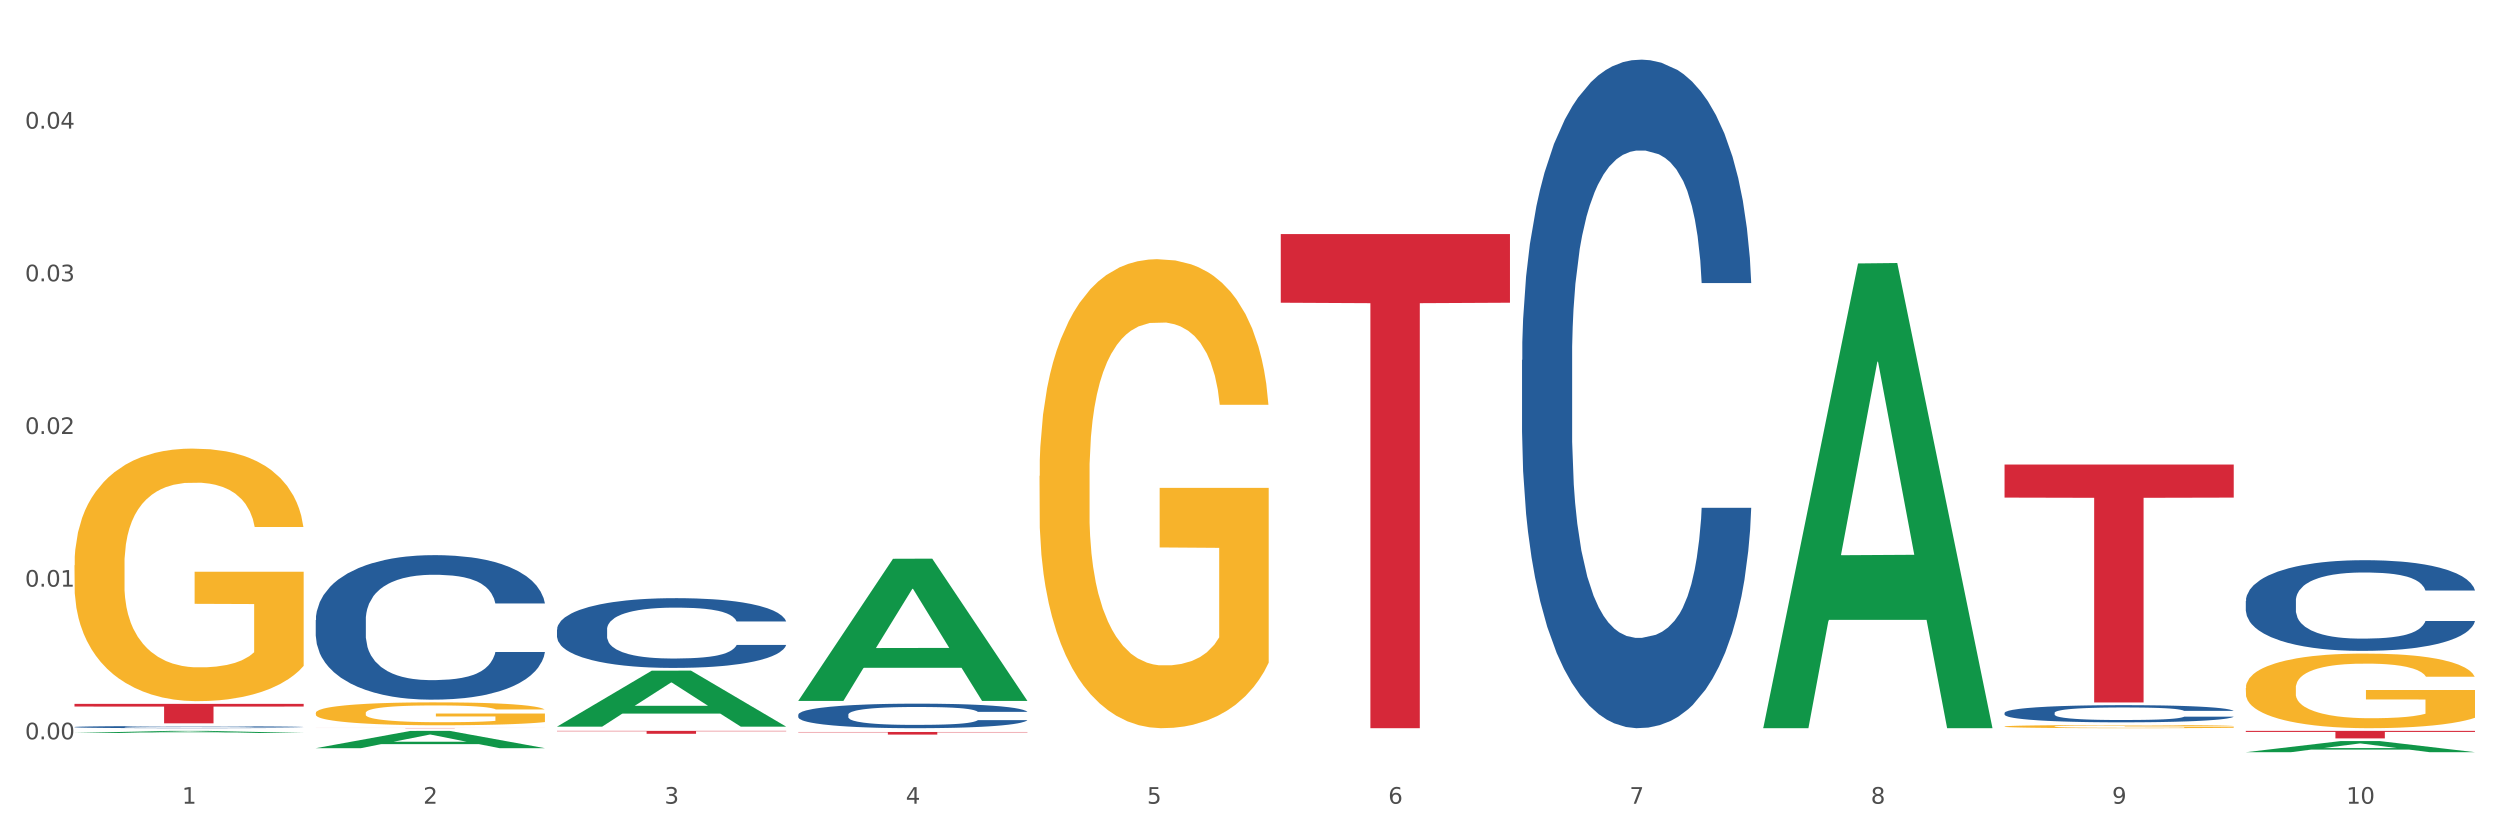 <?xml version="1.0" encoding="utf-8" standalone="no"?>
<!DOCTYPE svg PUBLIC "-//W3C//DTD SVG 1.1//EN"
  "http://www.w3.org/Graphics/SVG/1.1/DTD/svg11.dtd">
<svg xmlns:xlink="http://www.w3.org/1999/xlink" width="1080pt" height="360pt" viewBox="0 0 1080 360" xmlns="http://www.w3.org/2000/svg" version="1.1">
 <rect x="0" y="0" width="1080" height="360" fill="#333333" stroke="none"/>
 <defs>
  <style type="text/css">*{stroke-linejoin: round; stroke-linecap: butt}</style>
 </defs>
 <g id="figure_1">
  <g id="patch_1">
   <path d="M 0 360 
L 1080 360 
L 1080 0 
L 0 0 
z
" style="fill: #ffffff; stroke: #ffffff; stroke-linejoin: miter"/>
  </g>
  <g id="axes_1">
   <g id="matplotlib.axis_1">
    <g id="xtick_1">
     <g id="text_1">
      <!-- 1 -->
      <g style="fill: #4d4d4d" transform="translate(78.627 347.204) scale(0.096 -0.096)">
       <defs>
        <path id="DejaVuSans-31" d="M 794 531 
L 1825 531 
L 1825 4091 
L 703 3866 
L 703 4441 
L 1819 4666 
L 2450 4666 
L 2450 531 
L 3481 531 
L 3481 0 
L 794 0 
L 794 531 
z
" transform="scale(0.016)"/>
       </defs>
       <use xlink:href="#DejaVuSans-31"/>
      </g>
     </g>
    </g>
    <g id="xtick_2">
     <g id="text_2">
      <!-- 2 -->
      <g style="fill: #4d4d4d" transform="translate(182.851 347.204) scale(0.096 -0.096)">
       <defs>
        <path id="DejaVuSans-32" d="M 1228 531 
L 3431 531 
L 3431 0 
L 469 0 
L 469 531 
Q 828 903 1448 1529 
Q 2069 2156 2228 2338 
Q 2531 2678 2651 2914 
Q 2772 3150 2772 3378 
Q 2772 3750 2511 3984 
Q 2250 4219 1831 4219 
Q 1534 4219 1204 4116 
Q 875 4013 500 3803 
L 500 4441 
Q 881 4594 1212 4672 
Q 1544 4750 1819 4750 
Q 2544 4750 2975 4387 
Q 3406 4025 3406 3419 
Q 3406 3131 3298 2873 
Q 3191 2616 2906 2266 
Q 2828 2175 2409 1742 
Q 1991 1309 1228 531 
z
" transform="scale(0.016)"/>
       </defs>
       <use xlink:href="#DejaVuSans-32"/>
      </g>
     </g>
    </g>
    <g id="xtick_3">
     <g id="text_3">
      <!-- 3 -->
      <g style="fill: #4d4d4d" transform="translate(287.074 347.204) scale(0.096 -0.096)">
       <defs>
        <path id="DejaVuSans-33" d="M 2597 2516 
Q 3050 2419 3304 2112 
Q 3559 1806 3559 1356 
Q 3559 666 3084 287 
Q 2609 -91 1734 -91 
Q 1441 -91 1130 -33 
Q 819 25 488 141 
L 488 750 
Q 750 597 1062 519 
Q 1375 441 1716 441 
Q 2309 441 2620 675 
Q 2931 909 2931 1356 
Q 2931 1769 2642 2001 
Q 2353 2234 1838 2234 
L 1294 2234 
L 1294 2753 
L 1863 2753 
Q 2328 2753 2575 2939 
Q 2822 3125 2822 3475 
Q 2822 3834 2567 4026 
Q 2313 4219 1838 4219 
Q 1578 4219 1281 4162 
Q 984 4106 628 3988 
L 628 4550 
Q 988 4650 1302 4700 
Q 1616 4750 1894 4750 
Q 2613 4750 3031 4423 
Q 3450 4097 3450 3541 
Q 3450 3153 3228 2886 
Q 3006 2619 2597 2516 
z
" transform="scale(0.016)"/>
       </defs>
       <use xlink:href="#DejaVuSans-33"/>
      </g>
     </g>
    </g>
    <g id="xtick_4">
     <g id="text_4">
      <!-- 4 -->
      <g style="fill: #4d4d4d" transform="translate(391.298 347.204) scale(0.096 -0.096)">
       <defs>
        <path id="DejaVuSans-34" d="M 2419 4116 
L 825 1625 
L 2419 1625 
L 2419 4116 
z
M 2253 4666 
L 3047 4666 
L 3047 1625 
L 3713 1625 
L 3713 1100 
L 3047 1100 
L 3047 0 
L 2419 0 
L 2419 1100 
L 313 1100 
L 313 1709 
L 2253 4666 
z
" transform="scale(0.016)"/>
       </defs>
       <use xlink:href="#DejaVuSans-34"/>
      </g>
     </g>
    </g>
    <g id="xtick_5">
     <g id="text_5">
      <!-- 5 -->
      <g style="fill: #4d4d4d" transform="translate(495.522 347.204) scale(0.096 -0.096)">
       <defs>
        <path id="DejaVuSans-35" d="M 691 4666 
L 3169 4666 
L 3169 4134 
L 1269 4134 
L 1269 2991 
Q 1406 3038 1543 3061 
Q 1681 3084 1819 3084 
Q 2600 3084 3056 2656 
Q 3513 2228 3513 1497 
Q 3513 744 3044 326 
Q 2575 -91 1722 -91 
Q 1428 -91 1123 -41 
Q 819 9 494 109 
L 494 744 
Q 775 591 1075 516 
Q 1375 441 1709 441 
Q 2250 441 2565 725 
Q 2881 1009 2881 1497 
Q 2881 1984 2565 2268 
Q 2250 2553 1709 2553 
Q 1456 2553 1204 2497 
Q 953 2441 691 2322 
L 691 4666 
z
" transform="scale(0.016)"/>
       </defs>
       <use xlink:href="#DejaVuSans-35"/>
      </g>
     </g>
    </g>
    <g id="xtick_6">
     <g id="text_6">
      <!-- 6 -->
      <g style="fill: #4d4d4d" transform="translate(599.745 347.204) scale(0.096 -0.096)">
       <defs>
        <path id="DejaVuSans-36" d="M 2113 2584 
Q 1688 2584 1439 2293 
Q 1191 2003 1191 1497 
Q 1191 994 1439 701 
Q 1688 409 2113 409 
Q 2538 409 2786 701 
Q 3034 994 3034 1497 
Q 3034 2003 2786 2293 
Q 2538 2584 2113 2584 
z
M 3366 4563 
L 3366 3988 
Q 3128 4100 2886 4159 
Q 2644 4219 2406 4219 
Q 1781 4219 1451 3797 
Q 1122 3375 1075 2522 
Q 1259 2794 1537 2939 
Q 1816 3084 2150 3084 
Q 2853 3084 3261 2657 
Q 3669 2231 3669 1497 
Q 3669 778 3244 343 
Q 2819 -91 2113 -91 
Q 1303 -91 875 529 
Q 447 1150 447 2328 
Q 447 3434 972 4092 
Q 1497 4750 2381 4750 
Q 2619 4750 2861 4703 
Q 3103 4656 3366 4563 
z
" transform="scale(0.016)"/>
       </defs>
       <use xlink:href="#DejaVuSans-36"/>
      </g>
     </g>
    </g>
    <g id="xtick_7">
     <g id="text_7">
      <!-- 7 -->
      <g style="fill: #4d4d4d" transform="translate(703.969 347.204) scale(0.096 -0.096)">
       <defs>
        <path id="DejaVuSans-37" d="M 525 4666 
L 3525 4666 
L 3525 4397 
L 1831 0 
L 1172 0 
L 2766 4134 
L 525 4134 
L 525 4666 
z
" transform="scale(0.016)"/>
       </defs>
       <use xlink:href="#DejaVuSans-37"/>
      </g>
     </g>
    </g>
    <g id="xtick_8">
     <g id="text_8">
      <!-- 8 -->
      <g style="fill: #4d4d4d" transform="translate(808.193 347.204) scale(0.096 -0.096)">
       <defs>
        <path id="DejaVuSans-38" d="M 2034 2216 
Q 1584 2216 1326 1975 
Q 1069 1734 1069 1313 
Q 1069 891 1326 650 
Q 1584 409 2034 409 
Q 2484 409 2743 651 
Q 3003 894 3003 1313 
Q 3003 1734 2745 1975 
Q 2488 2216 2034 2216 
z
M 1403 2484 
Q 997 2584 770 2862 
Q 544 3141 544 3541 
Q 544 4100 942 4425 
Q 1341 4750 2034 4750 
Q 2731 4750 3128 4425 
Q 3525 4100 3525 3541 
Q 3525 3141 3298 2862 
Q 3072 2584 2669 2484 
Q 3125 2378 3379 2068 
Q 3634 1759 3634 1313 
Q 3634 634 3220 271 
Q 2806 -91 2034 -91 
Q 1263 -91 848 271 
Q 434 634 434 1313 
Q 434 1759 690 2068 
Q 947 2378 1403 2484 
z
M 1172 3481 
Q 1172 3119 1398 2916 
Q 1625 2713 2034 2713 
Q 2441 2713 2670 2916 
Q 2900 3119 2900 3481 
Q 2900 3844 2670 4047 
Q 2441 4250 2034 4250 
Q 1625 4250 1398 4047 
Q 1172 3844 1172 3481 
z
" transform="scale(0.016)"/>
       </defs>
       <use xlink:href="#DejaVuSans-38"/>
      </g>
     </g>
    </g>
    <g id="xtick_9">
     <g id="text_9">
      <!-- 9 -->
      <g style="fill: #4d4d4d" transform="translate(912.416 347.204) scale(0.096 -0.096)">
       <defs>
        <path id="DejaVuSans-39" d="M 703 97 
L 703 672 
Q 941 559 1184 500 
Q 1428 441 1663 441 
Q 2288 441 2617 861 
Q 2947 1281 2994 2138 
Q 2813 1869 2534 1725 
Q 2256 1581 1919 1581 
Q 1219 1581 811 2004 
Q 403 2428 403 3163 
Q 403 3881 828 4315 
Q 1253 4750 1959 4750 
Q 2769 4750 3195 4129 
Q 3622 3509 3622 2328 
Q 3622 1225 3098 567 
Q 2575 -91 1691 -91 
Q 1453 -91 1209 -44 
Q 966 3 703 97 
z
M 1959 2075 
Q 2384 2075 2632 2365 
Q 2881 2656 2881 3163 
Q 2881 3666 2632 3958 
Q 2384 4250 1959 4250 
Q 1534 4250 1286 3958 
Q 1038 3666 1038 3163 
Q 1038 2656 1286 2365 
Q 1534 2075 1959 2075 
z
" transform="scale(0.016)"/>
       </defs>
       <use xlink:href="#DejaVuSans-39"/>
      </g>
     </g>
    </g>
    <g id="xtick_10">
     <g id="text_10">
      <!-- 10 -->
      <g style="fill: #4d4d4d" transform="translate(1013.586 347.204) scale(0.096 -0.096)">
       <defs>
        <path id="DejaVuSans-30" d="M 2034 4250 
Q 1547 4250 1301 3770 
Q 1056 3291 1056 2328 
Q 1056 1369 1301 889 
Q 1547 409 2034 409 
Q 2525 409 2770 889 
Q 3016 1369 3016 2328 
Q 3016 3291 2770 3770 
Q 2525 4250 2034 4250 
z
M 2034 4750 
Q 2819 4750 3233 4129 
Q 3647 3509 3647 2328 
Q 3647 1150 3233 529 
Q 2819 -91 2034 -91 
Q 1250 -91 836 529 
Q 422 1150 422 2328 
Q 422 3509 836 4129 
Q 1250 4750 2034 4750 
z
" transform="scale(0.016)"/>
       </defs>
       <use xlink:href="#DejaVuSans-31"/>
       <use xlink:href="#DejaVuSans-30" transform="translate(63.623 0)"/>
      </g>
     </g>
    </g>
    <g id="xtick_11"/>
    <g id="xtick_12"/>
    <g id="xtick_13"/>
    <g id="xtick_14"/>
    <g id="xtick_15"/>
    <g id="xtick_16"/>
    <g id="xtick_17"/>
    <g id="xtick_18"/>
    <g id="xtick_19"/>
   </g>
   <g id="matplotlib.axis_2">
    <g id="ytick_1">
     <g id="text_11">
      <!-- 0.00 -->
      <g style="fill: #4d4d4d" transform="translate(10.8 319.39) scale(0.096 -0.096)">
       <defs>
        <path id="DejaVuSans-2e" d="M 684 794 
L 1344 794 
L 1344 0 
L 684 0 
L 684 794 
z
" transform="scale(0.016)"/>
       </defs>
       <use xlink:href="#DejaVuSans-30"/>
       <use xlink:href="#DejaVuSans-2e" transform="translate(63.623 0)"/>
       <use xlink:href="#DejaVuSans-30" transform="translate(95.41 0)"/>
       <use xlink:href="#DejaVuSans-30" transform="translate(159.033 0)"/>
      </g>
     </g>
    </g>
    <g id="ytick_2">
     <g id="text_12">
      <!-- 0.01 -->
      <g style="fill: #4d4d4d" transform="translate(10.8 253.435) scale(0.096 -0.096)">
       <use xlink:href="#DejaVuSans-30"/>
       <use xlink:href="#DejaVuSans-2e" transform="translate(63.623 0)"/>
       <use xlink:href="#DejaVuSans-30" transform="translate(95.41 0)"/>
       <use xlink:href="#DejaVuSans-31" transform="translate(159.033 0)"/>
      </g>
     </g>
    </g>
    <g id="ytick_3">
     <g id="text_13">
      <!-- 0.02 -->
      <g style="fill: #4d4d4d" transform="translate(10.8 187.48) scale(0.096 -0.096)">
       <use xlink:href="#DejaVuSans-30"/>
       <use xlink:href="#DejaVuSans-2e" transform="translate(63.623 0)"/>
       <use xlink:href="#DejaVuSans-30" transform="translate(95.41 0)"/>
       <use xlink:href="#DejaVuSans-32" transform="translate(159.033 0)"/>
      </g>
     </g>
    </g>
    <g id="ytick_4">
     <g id="text_14">
      <!-- 0.03 -->
      <g style="fill: #4d4d4d" transform="translate(10.8 121.525) scale(0.096 -0.096)">
       <use xlink:href="#DejaVuSans-30"/>
       <use xlink:href="#DejaVuSans-2e" transform="translate(63.623 0)"/>
       <use xlink:href="#DejaVuSans-30" transform="translate(95.41 0)"/>
       <use xlink:href="#DejaVuSans-33" transform="translate(159.033 0)"/>
      </g>
     </g>
    </g>
    <g id="ytick_5">
     <g id="text_15">
      <!-- 0.04 -->
      <g style="fill: #4d4d4d" transform="translate(10.8 55.57) scale(0.096 -0.096)">
       <use xlink:href="#DejaVuSans-30"/>
       <use xlink:href="#DejaVuSans-2e" transform="translate(63.623 0)"/>
       <use xlink:href="#DejaVuSans-30" transform="translate(95.41 0)"/>
       <use xlink:href="#DejaVuSans-34" transform="translate(159.033 0)"/>
      </g>
     </g>
    </g>
    <g id="ytick_6"/>
    <g id="ytick_7"/>
    <g id="ytick_8"/>
    <g id="ytick_9"/>
    <g id="ytick_10"/>
   </g>
   <g id="PolyCollection_1">
    <path d="M 32.175 316.644 
L 32.277 316.644 
L 73.107 315.744 
L 90.051 315.743 
L 131.187 316.646 
L 111.589 316.646 
L 102.709 316.436 
L 60.552 316.436 
L 60.246 316.439 
L 51.671 316.646 
L 32.175 316.646 
L 32.175 316.644 
L 65.86 316.31 
L 97.401 316.309 
L 81.783 315.935 
L 81.579 315.934 
L 81.375 315.936 
L 65.758 316.309 
L 65.86 316.31 
L 32.175 316.644 
z
" clip-path="url(#p01584e7567)" style="fill: #109648"/>
    <path d="M 32.175 244.209 
L 32.292 244.109 
L 32.292 240.522 
L 32.526 237.432 
L 33.695 229.958 
L 35.448 223.779 
L 36.734 220.491 
L 38.02 217.8 
L 39.54 215.109 
L 41.41 212.319 
L 44.8 208.233 
L 46.904 206.14 
L 49.476 203.948 
L 54.152 200.759 
L 57.542 198.965 
L 61.049 197.47 
L 66.777 195.676 
L 70.517 194.879 
L 74.492 194.281 
L 79.285 193.882 
L 82.909 193.783 
L 90.858 194.082 
L 97.638 194.978 
L 100.911 195.676 
L 105.119 196.872 
L 107.34 197.669 
L 110.964 199.264 
L 114.705 201.356 
L 117.277 203.15 
L 121.134 206.539 
L 124.057 209.927 
L 126.745 214.113 
L 128.148 217.003 
L 129.2 219.693 
L 130.135 222.783 
L 131.071 227.666 
L 110.029 227.666 
L 109.211 224.178 
L 107.925 220.889 
L 106.054 217.7 
L 104.418 215.707 
L 101.612 213.216 
L 99.041 211.621 
L 96.352 210.425 
L 93.079 209.429 
L 90.507 208.93 
L 86.883 208.532 
L 79.752 208.631 
L 74.96 209.429 
L 71.686 210.425 
L 69.582 211.322 
L 67.712 212.319 
L 65.608 213.714 
L 63.153 215.807 
L 61.399 217.7 
L 59.646 220.092 
L 58.243 222.484 
L 56.957 225.274 
L 55.905 228.264 
L 55.087 231.353 
L 54.386 235.14 
L 53.801 241.418 
L 53.801 255.071 
L 54.035 258.161 
L 54.619 262.247 
L 55.321 265.336 
L 56.49 269.023 
L 57.542 271.515 
L 59.529 275.102 
L 61.75 278.092 
L 63.504 279.986 
L 65.257 281.58 
L 68.296 283.773 
L 71.686 285.566 
L 74.609 286.663 
L 78.583 287.659 
L 81.272 288.058 
L 83.61 288.257 
L 89.338 288.257 
L 93.429 287.958 
L 97.988 287.261 
L 101.495 286.364 
L 104.418 285.267 
L 107.691 283.474 
L 109.795 281.779 
L 109.795 260.951 
L 84.078 260.852 
L 84.078 246.999 
L 131.187 246.999 
L 131.187 287.659 
L 129.2 289.752 
L 126.979 291.646 
L 124.641 293.34 
L 121.134 295.432 
L 116.926 297.426 
L 113.185 298.821 
L 109.211 300.017 
L 104.535 301.113 
L 98.456 302.109 
L 94.715 302.508 
L 90.039 302.807 
L 84.545 302.907 
L 79.752 302.707 
L 75.076 302.209 
L 70.167 301.312 
L 65.374 300.017 
L 61.75 298.721 
L 58.126 297.127 
L 54.269 295.034 
L 51.229 293.041 
L 48.891 291.247 
L 46.32 288.955 
L 43.514 285.965 
L 41.41 283.274 
L 39.54 280.484 
L 37.552 276.896 
L 36.15 273.807 
L 34.747 269.92 
L 33.928 267.03 
L 32.993 262.546 
L 32.292 256.267 
L 32.175 244.209 
z
" clip-path="url(#p01584e7567)" style="fill: #f7b32b"/>
    <path d="M 344.846 316.215 
L 443.858 316.215 
L 443.858 316.372 
L 404.91 316.373 
L 404.91 317.345 
L 383.559 317.345 
L 383.559 316.373 
L 344.846 316.372 
L 344.846 316.216 
L 344.846 316.215 
z
" clip-path="url(#p01584e7567)" style="fill: #d62839"/>
    <path d="M 240.622 315.743 
L 339.635 315.743 
L 339.635 315.917 
L 300.687 315.918 
L 300.687 316.997 
L 279.336 316.997 
L 279.336 315.918 
L 240.622 315.917 
L 240.622 315.744 
L 240.622 315.743 
z
" clip-path="url(#p01584e7567)" style="fill: #d62839"/>
    <path d="M 32.175 314.062 
L 32.292 314.061 
L 32.292 314.037 
L 32.643 314.004 
L 33.931 313.944 
L 35.569 313.898 
L 38.378 313.845 
L 39.899 313.822 
L 41.889 313.797 
L 45.985 313.756 
L 50.667 313.722 
L 53.944 313.703 
L 56.401 313.691 
L 61.902 313.669 
L 65.062 313.66 
L 68.339 313.652 
L 71.148 313.647 
L 75.829 313.641 
L 79.575 313.638 
L 83.905 313.637 
L 87.533 313.638 
L 92.331 313.642 
L 99.354 313.652 
L 102.045 313.658 
L 105.674 313.668 
L 109.419 313.682 
L 112.462 313.696 
L 115.973 313.716 
L 119.601 313.742 
L 123.112 313.775 
L 125.57 313.805 
L 127.559 313.837 
L 129.315 313.876 
L 130.602 313.918 
L 131.187 313.953 
L 109.77 313.953 
L 109.185 313.921 
L 108.014 313.887 
L 106.844 313.863 
L 105.557 313.845 
L 103.567 313.823 
L 101.811 313.809 
L 98.886 313.793 
L 96.194 313.782 
L 93.97 313.776 
L 91.278 313.771 
L 85.543 313.766 
L 81.447 313.766 
L 78.872 313.768 
L 75.712 313.772 
L 73.021 313.778 
L 69.861 313.788 
L 67.403 313.8 
L 64.945 313.814 
L 63.541 313.825 
L 61.434 313.844 
L 60.03 313.859 
L 58.157 313.886 
L 57.104 313.905 
L 55.231 313.954 
L 54.412 313.99 
L 54.061 314.015 
L 53.827 314.043 
L 53.827 314.178 
L 54.529 314.238 
L 55.114 314.264 
L 56.05 314.293 
L 57.806 314.331 
L 60.381 314.369 
L 63.072 314.395 
L 65.296 314.412 
L 67.403 314.424 
L 69.509 314.433 
L 72.084 314.442 
L 74.191 314.447 
L 77.351 314.452 
L 81.096 314.455 
L 84.022 314.455 
L 89.991 314.451 
L 92.683 314.446 
L 95.257 314.44 
L 98.066 314.431 
L 100.29 314.42 
L 101.577 314.413 
L 103.684 314.396 
L 105.322 314.379 
L 106.727 314.359 
L 107.663 314.342 
L 108.717 314.316 
L 109.536 314.287 
L 109.77 314.271 
L 131.187 314.271 
L 130.719 314.302 
L 129.9 314.332 
L 128.262 314.373 
L 126.974 314.396 
L 124.985 314.425 
L 122.878 314.449 
L 119.952 314.476 
L 117.26 314.496 
L 114.451 314.513 
L 111.408 314.528 
L 105.908 314.55 
L 103.918 314.556 
L 99.705 314.566 
L 96.428 314.572 
L 91.629 314.578 
L 86.714 314.582 
L 81.564 314.583 
L 77 314.581 
L 71.967 314.576 
L 68.807 314.571 
L 65.296 314.563 
L 61.2 314.551 
L 57.338 314.536 
L 53.71 314.519 
L 50.316 314.499 
L 47.156 314.477 
L 43.059 314.439 
L 40.016 314.403 
L 37.793 314.369 
L 36.271 314.341 
L 34.75 314.305 
L 33.931 314.28 
L 32.643 314.219 
L 32.175 314.163 
L 32.175 314.062 
z
" clip-path="url(#p01584e7567)" style="fill: #255c99"/>
    <path d="M 136.399 267.871 
L 136.516 267.814 
L 136.516 266.218 
L 136.867 264.051 
L 138.154 260.059 
L 139.793 257.037 
L 142.602 253.501 
L 144.123 252.018 
L 146.113 250.365 
L 150.209 247.684 
L 154.89 245.403 
L 158.167 244.149 
L 160.625 243.35 
L 166.126 241.925 
L 169.286 241.298 
L 172.563 240.784 
L 175.372 240.442 
L 180.053 240.043 
L 183.798 239.872 
L 188.129 239.815 
L 191.757 239.872 
L 196.555 240.1 
L 203.577 240.784 
L 206.269 241.183 
L 209.897 241.868 
L 213.642 242.78 
L 216.685 243.693 
L 220.196 245.004 
L 223.824 246.715 
L 227.336 248.882 
L 229.793 250.878 
L 231.783 252.988 
L 233.538 255.554 
L 234.826 258.348 
L 235.411 260.686 
L 213.993 260.686 
L 213.408 258.576 
L 212.238 256.295 
L 211.068 254.756 
L 209.78 253.501 
L 207.791 252.075 
L 206.035 251.163 
L 203.109 250.079 
L 200.417 249.395 
L 198.194 248.996 
L 195.502 248.654 
L 189.767 248.312 
L 185.671 248.312 
L 183.096 248.426 
L 179.936 248.711 
L 177.244 249.11 
L 174.084 249.794 
L 171.626 250.536 
L 169.169 251.505 
L 167.764 252.189 
L 165.658 253.444 
L 164.253 254.47 
L 162.381 256.238 
L 161.327 257.493 
L 159.455 260.743 
L 158.635 263.138 
L 158.284 264.792 
L 158.05 266.617 
L 158.05 275.513 
L 158.752 279.505 
L 159.338 281.215 
L 160.274 283.154 
L 162.029 285.663 
L 164.604 288.116 
L 167.296 289.883 
L 169.52 290.967 
L 171.626 291.765 
L 173.733 292.392 
L 176.308 292.963 
L 178.415 293.305 
L 181.575 293.647 
L 185.32 293.818 
L 188.246 293.818 
L 194.214 293.533 
L 196.906 293.248 
L 199.481 292.849 
L 202.29 292.221 
L 204.514 291.537 
L 205.801 291.024 
L 207.908 289.94 
L 209.546 288.8 
L 210.951 287.488 
L 211.887 286.348 
L 212.94 284.637 
L 213.759 282.698 
L 213.993 281.672 
L 235.411 281.672 
L 234.943 283.725 
L 234.124 285.72 
L 232.485 288.401 
L 231.198 289.94 
L 229.208 291.822 
L 227.102 293.419 
L 224.176 295.187 
L 221.484 296.498 
L 218.675 297.639 
L 215.632 298.665 
L 210.131 300.091 
L 208.142 300.49 
L 203.928 301.174 
L 200.651 301.574 
L 195.853 301.973 
L 190.937 302.201 
L 185.788 302.258 
L 181.223 302.144 
L 176.191 301.802 
L 173.031 301.46 
L 169.52 300.946 
L 165.424 300.148 
L 161.561 299.179 
L 157.933 298.038 
L 154.539 296.726 
L 151.379 295.244 
L 147.283 292.792 
L 144.24 290.397 
L 142.016 288.173 
L 140.495 286.291 
L 138.973 283.896 
L 138.154 282.242 
L 136.867 278.25 
L 136.399 274.543 
L 136.399 267.871 
z
" clip-path="url(#p01584e7567)" style="fill: #255c99"/>
    <path d="M 240.622 271.947 
L 240.739 271.92 
L 240.739 271.149 
L 241.09 270.103 
L 242.378 268.176 
L 244.016 266.717 
L 246.825 265.01 
L 248.347 264.295 
L 250.336 263.496 
L 254.432 262.202 
L 259.114 261.101 
L 262.391 260.496 
L 264.849 260.11 
L 270.349 259.422 
L 273.509 259.119 
L 276.786 258.872 
L 279.595 258.706 
L 284.277 258.514 
L 288.022 258.431 
L 292.352 258.404 
L 295.98 258.431 
L 300.779 258.541 
L 307.801 258.872 
L 310.493 259.064 
L 314.121 259.395 
L 317.866 259.835 
L 320.909 260.276 
L 324.42 260.909 
L 328.048 261.734 
L 331.559 262.781 
L 334.017 263.744 
L 336.007 264.763 
L 337.762 266.001 
L 339.049 267.35 
L 339.635 268.479 
L 318.217 268.479 
L 317.632 267.46 
L 316.462 266.359 
L 315.291 265.616 
L 314.004 265.01 
L 312.014 264.322 
L 310.259 263.882 
L 307.333 263.359 
L 304.641 263.028 
L 302.417 262.836 
L 299.725 262.67 
L 293.991 262.505 
L 289.894 262.505 
L 287.32 262.56 
L 284.16 262.698 
L 281.468 262.891 
L 278.308 263.221 
L 275.85 263.579 
L 273.392 264.047 
L 271.988 264.377 
L 269.881 264.983 
L 268.477 265.478 
L 266.604 266.332 
L 265.551 266.937 
L 263.678 268.506 
L 262.859 269.662 
L 262.508 270.461 
L 262.274 271.342 
L 262.274 275.636 
L 262.976 277.563 
L 263.561 278.389 
L 264.498 279.325 
L 266.253 280.536 
L 268.828 281.72 
L 271.52 282.573 
L 273.743 283.096 
L 275.85 283.481 
L 277.957 283.784 
L 280.532 284.059 
L 282.638 284.225 
L 285.798 284.39 
L 289.543 284.472 
L 292.469 284.472 
L 298.438 284.335 
L 301.13 284.197 
L 303.705 284.004 
L 306.513 283.702 
L 308.737 283.371 
L 310.025 283.124 
L 312.131 282.601 
L 313.77 282.05 
L 315.174 281.417 
L 316.11 280.866 
L 317.164 280.04 
L 317.983 279.105 
L 318.217 278.609 
L 339.635 278.609 
L 339.167 279.6 
L 338.347 280.563 
L 336.709 281.857 
L 335.421 282.601 
L 333.432 283.509 
L 331.325 284.28 
L 328.399 285.133 
L 325.707 285.766 
L 322.899 286.317 
L 319.856 286.812 
L 314.355 287.5 
L 312.365 287.693 
L 308.152 288.023 
L 304.875 288.216 
L 300.077 288.409 
L 295.161 288.519 
L 290.011 288.547 
L 285.447 288.491 
L 280.414 288.326 
L 277.254 288.161 
L 273.743 287.913 
L 269.647 287.528 
L 265.785 287.06 
L 262.157 286.509 
L 258.763 285.876 
L 255.603 285.161 
L 251.507 283.977 
L 248.464 282.821 
L 246.24 281.747 
L 244.718 280.839 
L 243.197 279.683 
L 242.378 278.884 
L 241.09 276.957 
L 240.622 275.168 
L 240.622 271.947 
z
" clip-path="url(#p01584e7567)" style="fill: #255c99"/>
    <path d="M 344.846 308.742 
L 344.963 308.732 
L 344.963 308.461 
L 345.314 308.093 
L 346.601 307.415 
L 348.24 306.901 
L 351.049 306.301 
L 352.57 306.049 
L 354.56 305.768 
L 358.656 305.313 
L 363.338 304.925 
L 366.615 304.712 
L 369.072 304.577 
L 374.573 304.335 
L 377.733 304.228 
L 381.01 304.141 
L 383.819 304.083 
L 388.5 304.015 
L 392.245 303.986 
L 396.576 303.976 
L 400.204 303.986 
L 405.002 304.025 
L 412.025 304.141 
L 414.716 304.209 
L 418.344 304.325 
L 422.09 304.48 
L 425.133 304.635 
L 428.644 304.858 
L 432.272 305.148 
L 435.783 305.516 
L 438.241 305.855 
L 440.23 306.214 
L 441.986 306.65 
L 443.273 307.124 
L 443.858 307.521 
L 422.441 307.521 
L 421.856 307.163 
L 420.685 306.776 
L 419.515 306.514 
L 418.227 306.301 
L 416.238 306.059 
L 414.482 305.904 
L 411.556 305.72 
L 408.865 305.603 
L 406.641 305.536 
L 403.949 305.478 
L 398.214 305.419 
L 394.118 305.419 
L 391.543 305.439 
L 388.383 305.487 
L 385.691 305.555 
L 382.531 305.671 
L 380.074 305.797 
L 377.616 305.962 
L 376.211 306.078 
L 374.105 306.291 
L 372.7 306.466 
L 370.828 306.766 
L 369.775 306.979 
L 367.902 307.531 
L 367.083 307.938 
L 366.732 308.219 
L 366.498 308.529 
L 366.498 310.04 
L 367.2 310.718 
L 367.785 311.008 
L 368.721 311.338 
L 370.477 311.764 
L 373.052 312.181 
L 375.743 312.481 
L 377.967 312.665 
L 380.074 312.8 
L 382.18 312.907 
L 384.755 313.004 
L 386.862 313.062 
L 390.022 313.12 
L 393.767 313.149 
L 396.693 313.149 
L 402.662 313.101 
L 405.353 313.052 
L 407.928 312.984 
L 410.737 312.878 
L 412.961 312.762 
L 414.248 312.675 
L 416.355 312.49 
L 417.993 312.297 
L 419.398 312.074 
L 420.334 311.88 
L 421.387 311.59 
L 422.207 311.26 
L 422.441 311.086 
L 443.858 311.086 
L 443.39 311.435 
L 442.571 311.774 
L 440.932 312.229 
L 439.645 312.49 
L 437.655 312.81 
L 435.549 313.081 
L 432.623 313.382 
L 429.931 313.604 
L 427.122 313.798 
L 424.079 313.972 
L 418.579 314.215 
L 416.589 314.282 
L 412.376 314.399 
L 409.099 314.466 
L 404.3 314.534 
L 399.385 314.573 
L 394.235 314.583 
L 389.671 314.563 
L 384.638 314.505 
L 381.478 314.447 
L 377.967 314.36 
L 373.871 314.224 
L 370.009 314.06 
L 366.38 313.866 
L 362.986 313.643 
L 359.826 313.391 
L 355.73 312.975 
L 352.687 312.568 
L 350.464 312.19 
L 348.942 311.871 
L 347.421 311.464 
L 346.601 311.183 
L 345.314 310.505 
L 344.846 309.875 
L 344.846 308.742 
z
" clip-path="url(#p01584e7567)" style="fill: #255c99"/>
    <path d="M 865.964 200.678 
L 964.976 200.678 
L 964.976 214.962 
L 926.028 215.059 
L 926.028 303.465 
L 904.677 303.465 
L 904.677 215.059 
L 865.964 214.962 
L 865.964 200.775 
L 865.964 200.678 
z
" clip-path="url(#p01584e7567)" style="fill: #d62839"/>
    <path d="M 657.517 155.532 
L 657.634 155.268 
L 657.634 147.883 
L 657.985 137.86 
L 659.272 119.396 
L 660.911 105.417 
L 663.72 89.063 
L 665.241 82.205 
L 667.231 74.556 
L 671.327 62.159 
L 676.008 51.609 
L 679.285 45.806 
L 681.743 42.113 
L 687.244 35.519 
L 690.404 32.617 
L 693.681 30.244 
L 696.49 28.661 
L 701.171 26.815 
L 704.916 26.023 
L 709.247 25.759 
L 712.875 26.023 
L 717.673 27.078 
L 724.695 30.244 
L 727.387 32.09 
L 731.015 35.255 
L 734.76 39.475 
L 737.803 43.696 
L 741.314 49.762 
L 744.943 57.675 
L 748.454 67.698 
L 750.911 76.93 
L 752.901 86.689 
L 754.657 98.559 
L 755.944 111.483 
L 756.529 122.298 
L 735.112 122.298 
L 734.526 112.538 
L 733.356 101.988 
L 732.186 94.866 
L 730.898 89.063 
L 728.909 82.469 
L 727.153 78.249 
L 724.227 73.237 
L 721.535 70.072 
L 719.312 68.226 
L 716.62 66.643 
L 710.885 65.061 
L 706.789 65.061 
L 704.214 65.588 
L 701.054 66.907 
L 698.362 68.753 
L 695.202 71.918 
L 692.745 75.347 
L 690.287 79.831 
L 688.882 82.997 
L 686.776 88.799 
L 685.371 93.547 
L 683.499 101.724 
L 682.445 107.527 
L 680.573 122.561 
L 679.754 133.64 
L 679.402 141.289 
L 679.168 149.729 
L 679.168 190.877 
L 679.871 209.34 
L 680.456 217.253 
L 681.392 226.221 
L 683.148 237.827 
L 685.722 249.169 
L 688.414 257.346 
L 690.638 262.357 
L 692.745 266.05 
L 694.851 268.951 
L 697.426 271.589 
L 699.533 273.172 
L 702.693 274.754 
L 706.438 275.545 
L 709.364 275.545 
L 715.332 274.227 
L 718.024 272.908 
L 720.599 271.061 
L 723.408 268.16 
L 725.632 264.995 
L 726.919 262.621 
L 729.026 257.609 
L 730.664 252.334 
L 732.069 246.267 
L 733.005 240.992 
L 734.058 233.079 
L 734.877 224.111 
L 735.112 219.363 
L 756.529 219.363 
L 756.061 228.859 
L 755.242 238.091 
L 753.603 250.488 
L 752.316 257.609 
L 750.326 266.314 
L 748.22 273.699 
L 745.294 281.876 
L 742.602 287.942 
L 739.793 293.218 
L 736.75 297.965 
L 731.249 304.56 
L 729.26 306.406 
L 725.046 309.571 
L 721.769 311.418 
L 716.971 313.264 
L 712.055 314.319 
L 706.906 314.583 
L 702.341 314.055 
L 697.309 312.473 
L 694.149 310.89 
L 690.638 308.516 
L 686.542 304.823 
L 682.679 300.339 
L 679.051 295.064 
L 675.657 288.997 
L 672.497 282.14 
L 668.401 270.798 
L 665.358 259.72 
L 663.134 249.433 
L 661.613 240.728 
L 660.091 229.65 
L 659.272 222.001 
L 657.985 203.537 
L 657.517 186.393 
L 657.517 155.532 
z
" clip-path="url(#p01584e7567)" style="fill: #255c99"/>
    <path d="M 970.188 259.605 
L 970.305 259.569 
L 970.305 258.567 
L 970.656 257.207 
L 971.943 254.702 
L 973.582 252.805 
L 976.39 250.586 
L 977.912 249.656 
L 979.902 248.618 
L 983.998 246.936 
L 988.679 245.505 
L 991.956 244.718 
L 994.414 244.216 
L 999.915 243.322 
L 1003.075 242.928 
L 1006.352 242.606 
L 1009.161 242.391 
L 1013.842 242.141 
L 1017.587 242.034 
L 1021.917 241.998 
L 1025.546 242.034 
L 1030.344 242.177 
L 1037.366 242.606 
L 1040.058 242.857 
L 1043.686 243.286 
L 1047.431 243.859 
L 1050.474 244.431 
L 1053.985 245.254 
L 1057.613 246.328 
L 1061.125 247.688 
L 1063.582 248.94 
L 1065.572 250.264 
L 1067.327 251.875 
L 1068.615 253.628 
L 1069.2 255.096 
L 1047.782 255.096 
L 1047.197 253.771 
L 1046.027 252.34 
L 1044.857 251.374 
L 1043.569 250.586 
L 1041.58 249.692 
L 1039.824 249.119 
L 1036.898 248.439 
L 1034.206 248.01 
L 1031.983 247.759 
L 1029.291 247.545 
L 1023.556 247.33 
L 1019.46 247.33 
L 1016.885 247.401 
L 1013.725 247.58 
L 1011.033 247.831 
L 1007.873 248.26 
L 1005.415 248.726 
L 1002.958 249.334 
L 1001.553 249.763 
L 999.447 250.551 
L 998.042 251.195 
L 996.17 252.304 
L 995.116 253.092 
L 993.244 255.131 
L 992.424 256.634 
L 992.073 257.672 
L 991.839 258.817 
L 991.839 264.4 
L 992.541 266.905 
L 993.127 267.979 
L 994.063 269.195 
L 995.818 270.77 
L 998.393 272.309 
L 1001.085 273.418 
L 1003.309 274.098 
L 1005.415 274.599 
L 1007.522 274.993 
L 1010.097 275.351 
L 1012.203 275.565 
L 1015.363 275.78 
L 1019.109 275.888 
L 1022.035 275.888 
L 1028.003 275.709 
L 1030.695 275.53 
L 1033.27 275.279 
L 1036.079 274.886 
L 1038.303 274.456 
L 1039.59 274.134 
L 1041.697 273.454 
L 1043.335 272.738 
L 1044.739 271.915 
L 1045.676 271.2 
L 1046.729 270.126 
L 1047.548 268.909 
L 1047.782 268.265 
L 1069.2 268.265 
L 1068.732 269.553 
L 1067.913 270.806 
L 1066.274 272.488 
L 1064.987 273.454 
L 1062.997 274.635 
L 1060.89 275.637 
L 1057.965 276.746 
L 1055.273 277.57 
L 1052.464 278.285 
L 1049.421 278.929 
L 1043.92 279.824 
L 1041.931 280.075 
L 1037.717 280.504 
L 1034.44 280.755 
L 1029.642 281.005 
L 1024.726 281.148 
L 1019.577 281.184 
L 1015.012 281.112 
L 1009.98 280.898 
L 1006.82 280.683 
L 1003.309 280.361 
L 999.212 279.86 
L 995.35 279.251 
L 991.722 278.536 
L 988.328 277.713 
L 985.168 276.782 
L 981.072 275.243 
L 978.029 273.74 
L 975.805 272.345 
L 974.284 271.164 
L 972.762 269.661 
L 971.943 268.623 
L 970.656 266.118 
L 970.188 263.792 
L 970.188 259.605 
z
" clip-path="url(#p01584e7567)" style="fill: #255c99"/>
    <path d="M 136.399 314.484 
L 235.411 314.484 
L 235.411 314.498 
L 196.463 314.498 
L 196.463 314.583 
L 175.112 314.583 
L 175.112 314.498 
L 136.399 314.498 
L 136.399 314.484 
L 136.399 314.484 
z
" clip-path="url(#p01584e7567)" style="fill: #d62839"/>
    <path d="M 32.175 304.067 
L 131.187 304.067 
L 131.187 305.235 
L 92.239 305.243 
L 92.239 312.477 
L 70.888 312.477 
L 70.888 305.243 
L 32.175 305.235 
L 32.175 304.075 
L 32.175 304.067 
z
" clip-path="url(#p01584e7567)" style="fill: #d62839"/>
    <path d="M 970.188 297.241 
L 970.304 297.212 
L 970.304 296.152 
L 970.538 295.239 
L 971.707 293.031 
L 973.461 291.206 
L 974.747 290.234 
L 976.032 289.439 
L 977.552 288.644 
L 979.422 287.82 
L 982.813 286.613 
L 984.917 285.995 
L 987.488 285.347 
L 992.164 284.405 
L 995.554 283.875 
L 999.061 283.433 
L 1004.789 282.903 
L 1008.53 282.668 
L 1012.505 282.491 
L 1017.297 282.373 
L 1020.921 282.344 
L 1028.87 282.432 
L 1035.65 282.697 
L 1038.923 282.903 
L 1043.132 283.257 
L 1045.353 283.492 
L 1048.977 283.963 
L 1052.717 284.581 
L 1055.289 285.111 
L 1059.147 286.112 
L 1062.069 287.113 
L 1064.758 288.35 
L 1066.161 289.204 
L 1067.213 289.999 
L 1068.148 290.911 
L 1069.083 292.354 
L 1048.041 292.354 
L 1047.223 291.324 
L 1045.937 290.352 
L 1044.067 289.41 
L 1042.43 288.821 
L 1039.625 288.085 
L 1037.053 287.614 
L 1034.364 287.261 
L 1031.091 286.966 
L 1028.52 286.819 
L 1024.896 286.701 
L 1017.765 286.731 
L 1012.972 286.966 
L 1009.699 287.261 
L 1007.595 287.526 
L 1005.724 287.82 
L 1003.62 288.232 
L 1001.165 288.851 
L 999.412 289.41 
L 997.659 290.117 
L 996.256 290.823 
L 994.97 291.648 
L 993.918 292.531 
L 993.1 293.443 
L 992.398 294.562 
L 991.814 296.417 
L 991.814 300.451 
L 992.047 301.363 
L 992.632 302.57 
L 993.333 303.483 
L 994.502 304.572 
L 995.554 305.309 
L 997.542 306.368 
L 999.763 307.252 
L 1001.516 307.811 
L 1003.27 308.282 
L 1006.309 308.93 
L 1009.699 309.46 
L 1012.621 309.784 
L 1016.596 310.078 
L 1019.285 310.196 
L 1021.623 310.255 
L 1027.351 310.255 
L 1031.442 310.166 
L 1036.001 309.96 
L 1039.508 309.695 
L 1042.43 309.372 
L 1045.704 308.842 
L 1047.808 308.341 
L 1047.808 302.188 
L 1022.09 302.158 
L 1022.09 298.066 
L 1069.2 298.066 
L 1069.2 310.078 
L 1067.213 310.696 
L 1064.992 311.256 
L 1062.654 311.756 
L 1059.147 312.375 
L 1054.938 312.963 
L 1051.198 313.376 
L 1047.223 313.729 
L 1042.547 314.053 
L 1036.469 314.347 
L 1032.728 314.465 
L 1028.052 314.553 
L 1022.558 314.583 
L 1017.765 314.524 
L 1013.089 314.377 
L 1008.179 314.112 
L 1003.387 313.729 
L 999.763 313.346 
L 996.139 312.875 
L 992.281 312.257 
L 989.242 311.668 
L 986.904 311.138 
L 984.332 310.461 
L 981.527 309.578 
L 979.422 308.783 
L 977.552 307.958 
L 975.565 306.898 
L 974.162 305.986 
L 972.759 304.837 
L 971.941 303.984 
L 971.006 302.659 
L 970.304 300.804 
L 970.188 297.241 
z
" clip-path="url(#p01584e7567)" style="fill: #f7b32b"/>
    <path d="M 865.964 313.844 
L 866.081 313.842 
L 866.081 313.797 
L 866.315 313.758 
L 867.484 313.664 
L 869.237 313.586 
L 870.523 313.545 
L 871.809 313.511 
L 873.329 313.477 
L 875.199 313.442 
L 878.589 313.391 
L 880.693 313.364 
L 883.265 313.337 
L 887.941 313.297 
L 891.331 313.274 
L 894.838 313.255 
L 900.566 313.233 
L 904.306 313.223 
L 908.281 313.215 
L 913.074 313.21 
L 916.698 313.209 
L 924.647 313.213 
L 931.427 313.224 
L 934.7 313.233 
L 938.908 313.248 
L 941.129 313.258 
L 944.753 313.278 
L 948.494 313.304 
L 951.066 313.327 
L 954.923 313.369 
L 957.846 313.412 
L 960.534 313.465 
L 961.937 313.501 
L 962.989 313.535 
L 963.924 313.574 
L 964.859 313.635 
L 943.818 313.635 
L 943 313.592 
L 941.714 313.55 
L 939.843 313.51 
L 938.207 313.485 
L 935.401 313.453 
L 932.829 313.433 
L 930.141 313.418 
L 926.868 313.406 
L 924.296 313.4 
L 920.672 313.395 
L 913.541 313.396 
L 908.749 313.406 
L 905.475 313.418 
L 903.371 313.43 
L 901.501 313.442 
L 899.397 313.46 
L 896.942 313.486 
L 895.188 313.51 
L 893.435 313.54 
L 892.032 313.57 
L 890.746 313.605 
L 889.694 313.643 
L 888.876 313.682 
L 888.175 313.73 
L 887.59 313.809 
L 887.59 313.98 
L 887.824 314.019 
L 888.408 314.071 
L 889.11 314.11 
L 890.279 314.156 
L 891.331 314.187 
L 893.318 314.233 
L 895.539 314.27 
L 897.293 314.294 
L 899.046 314.314 
L 902.085 314.342 
L 905.475 314.364 
L 908.398 314.378 
L 912.372 314.391 
L 915.061 314.396 
L 917.399 314.398 
L 923.127 314.398 
L 927.218 314.395 
L 931.777 314.386 
L 935.284 314.374 
L 938.207 314.361 
L 941.48 314.338 
L 943.584 314.317 
L 943.584 314.054 
L 917.867 314.053 
L 917.867 313.879 
L 964.976 313.879 
L 964.976 314.391 
L 962.989 314.417 
L 960.768 314.441 
L 958.43 314.462 
L 954.923 314.489 
L 950.715 314.514 
L 946.974 314.531 
L 943 314.546 
L 938.324 314.56 
L 932.245 314.573 
L 928.504 314.578 
L 923.828 314.581 
L 918.334 314.583 
L 913.541 314.58 
L 908.865 314.574 
L 903.956 314.563 
L 899.163 314.546 
L 895.539 314.53 
L 891.915 314.51 
L 888.058 314.484 
L 885.018 314.459 
L 882.68 314.436 
L 880.109 314.407 
L 877.303 314.369 
L 875.199 314.336 
L 873.329 314.3 
L 871.341 314.255 
L 869.938 314.216 
L 868.536 314.167 
L 867.717 314.131 
L 866.782 314.075 
L 866.081 313.996 
L 865.964 313.844 
z
" clip-path="url(#p01584e7567)" style="fill: #f7b32b"/>
    <path d="M 449.069 205.589 
L 449.186 205.404 
L 449.186 198.743 
L 449.42 193.006 
L 450.589 179.128 
L 452.343 167.655 
L 453.628 161.548 
L 454.914 156.552 
L 456.434 151.555 
L 458.304 146.374 
L 461.694 138.787 
L 463.799 134.901 
L 466.37 130.83 
L 471.046 124.908 
L 474.436 121.578 
L 477.943 118.802 
L 483.671 115.471 
L 487.412 113.991 
L 491.386 112.88 
L 496.179 112.14 
L 499.803 111.955 
L 507.752 112.51 
L 514.532 114.176 
L 517.805 115.471 
L 522.014 117.692 
L 524.235 119.172 
L 527.859 122.133 
L 531.599 126.019 
L 534.171 129.35 
L 538.029 135.641 
L 540.951 141.933 
L 543.64 149.705 
L 545.043 155.071 
L 546.095 160.068 
L 547.03 165.804 
L 547.965 174.871 
L 526.923 174.871 
L 526.105 168.395 
L 524.819 162.288 
L 522.949 156.367 
L 521.312 152.666 
L 518.507 148.039 
L 515.935 145.079 
L 513.246 142.858 
L 509.973 141.008 
L 507.401 140.082 
L 503.778 139.342 
L 496.647 139.527 
L 491.854 141.008 
L 488.581 142.858 
L 486.477 144.524 
L 484.606 146.374 
L 482.502 148.965 
L 480.047 152.851 
L 478.294 156.367 
L 476.54 160.808 
L 475.138 165.249 
L 473.852 170.43 
L 472.8 175.982 
L 471.981 181.718 
L 471.28 188.75 
L 470.696 200.408 
L 470.696 225.76 
L 470.929 231.496 
L 471.514 239.083 
L 472.215 244.82 
L 473.384 251.666 
L 474.436 256.293 
L 476.424 262.954 
L 478.645 268.506 
L 480.398 272.022 
L 482.152 274.982 
L 485.191 279.053 
L 488.581 282.384 
L 491.503 284.42 
L 495.478 286.27 
L 498.167 287.011 
L 500.505 287.381 
L 506.232 287.381 
L 510.324 286.826 
L 514.883 285.53 
L 518.39 283.865 
L 521.312 281.829 
L 524.585 278.498 
L 526.69 275.353 
L 526.69 236.677 
L 500.972 236.492 
L 500.972 210.771 
L 548.082 210.771 
L 548.082 286.27 
L 546.095 290.156 
L 543.874 293.672 
L 541.536 296.818 
L 538.029 300.704 
L 533.82 304.405 
L 530.08 306.996 
L 526.105 309.216 
L 521.429 311.252 
L 515.351 313.102 
L 511.61 313.843 
L 506.934 314.398 
L 501.44 314.583 
L 496.647 314.213 
L 491.971 313.287 
L 487.061 311.622 
L 482.268 309.216 
L 478.645 306.811 
L 475.021 303.85 
L 471.163 299.964 
L 468.124 296.263 
L 465.786 292.932 
L 463.214 288.676 
L 460.409 283.125 
L 458.304 278.128 
L 456.434 272.947 
L 454.447 266.285 
L 453.044 260.549 
L 451.641 253.332 
L 450.823 247.965 
L 449.888 239.638 
L 449.186 227.98 
L 449.069 205.589 
z
" clip-path="url(#p01584e7567)" style="fill: #f7b32b"/>
    <path d="M 136.399 307.996 
L 136.516 307.987 
L 136.516 307.661 
L 136.749 307.38 
L 137.918 306.702 
L 139.672 306.141 
L 140.958 305.842 
L 142.244 305.598 
L 143.763 305.354 
L 145.634 305.101 
L 149.024 304.73 
L 151.128 304.54 
L 153.699 304.341 
L 158.375 304.051 
L 161.765 303.888 
L 165.272 303.753 
L 171 303.59 
L 174.741 303.517 
L 178.716 303.463 
L 183.508 303.427 
L 187.132 303.418 
L 195.081 303.445 
L 201.861 303.526 
L 205.135 303.59 
L 209.343 303.698 
L 211.564 303.771 
L 215.188 303.915 
L 218.928 304.105 
L 221.5 304.268 
L 225.358 304.576 
L 228.28 304.883 
L 230.969 305.263 
L 232.372 305.526 
L 233.424 305.77 
L 234.359 306.051 
L 235.294 306.494 
L 214.253 306.494 
L 213.434 306.177 
L 212.148 305.879 
L 210.278 305.589 
L 208.641 305.408 
L 205.836 305.182 
L 203.264 305.037 
L 200.576 304.929 
L 197.302 304.838 
L 194.731 304.793 
L 191.107 304.757 
L 183.976 304.766 
L 179.183 304.838 
L 175.91 304.929 
L 173.806 305.01 
L 171.936 305.101 
L 169.831 305.227 
L 167.377 305.417 
L 165.623 305.589 
L 163.87 305.806 
L 162.467 306.023 
L 161.181 306.277 
L 160.129 306.548 
L 159.311 306.829 
L 158.609 307.172 
L 158.025 307.742 
L 158.025 308.982 
L 158.259 309.262 
L 158.843 309.633 
L 159.544 309.914 
L 160.713 310.248 
L 161.765 310.474 
L 163.753 310.8 
L 165.974 311.072 
L 167.727 311.243 
L 169.481 311.388 
L 172.52 311.587 
L 175.91 311.75 
L 178.833 311.85 
L 182.807 311.94 
L 185.496 311.976 
L 187.834 311.994 
L 193.562 311.994 
L 197.653 311.967 
L 202.212 311.904 
L 205.719 311.822 
L 208.641 311.723 
L 211.915 311.56 
L 214.019 311.406 
L 214.019 309.516 
L 188.301 309.506 
L 188.301 308.249 
L 235.411 308.249 
L 235.411 311.94 
L 233.424 312.13 
L 231.203 312.302 
L 228.865 312.456 
L 225.358 312.646 
L 221.15 312.827 
L 217.409 312.953 
L 213.434 313.062 
L 208.758 313.161 
L 202.68 313.252 
L 198.939 313.288 
L 194.263 313.315 
L 188.769 313.324 
L 183.976 313.306 
L 179.3 313.261 
L 174.39 313.18 
L 169.598 313.062 
L 165.974 312.944 
L 162.35 312.8 
L 158.492 312.61 
L 155.453 312.429 
L 153.115 312.266 
L 150.543 312.058 
L 147.738 311.786 
L 145.634 311.542 
L 143.763 311.289 
L 141.776 310.963 
L 140.373 310.683 
L 138.97 310.33 
L 138.152 310.067 
L 137.217 309.66 
L 136.516 309.09 
L 136.399 307.996 
z
" clip-path="url(#p01584e7567)" style="fill: #f7b32b"/>
    <path d="M 865.964 307.961 
L 866.081 307.954 
L 866.081 307.764 
L 866.432 307.506 
L 867.719 307.032 
L 869.358 306.672 
L 872.167 306.252 
L 873.688 306.076 
L 875.678 305.879 
L 879.774 305.56 
L 884.456 305.289 
L 887.733 305.14 
L 890.19 305.045 
L 895.691 304.876 
L 898.851 304.801 
L 902.128 304.74 
L 904.937 304.699 
L 909.618 304.652 
L 913.364 304.632 
L 917.694 304.625 
L 921.322 304.632 
L 926.12 304.659 
L 933.143 304.74 
L 935.834 304.788 
L 939.463 304.869 
L 943.208 304.977 
L 946.251 305.086 
L 949.762 305.242 
L 953.39 305.445 
L 956.901 305.703 
L 959.359 305.94 
L 961.348 306.191 
L 963.104 306.496 
L 964.391 306.828 
L 964.976 307.106 
L 943.559 307.106 
L 942.974 306.855 
L 941.803 306.584 
L 940.633 306.401 
L 939.346 306.252 
L 937.356 306.083 
L 935.6 305.974 
L 932.674 305.845 
L 929.983 305.764 
L 927.759 305.716 
L 925.067 305.676 
L 919.332 305.635 
L 915.236 305.635 
L 912.661 305.649 
L 909.501 305.682 
L 906.81 305.73 
L 903.65 305.811 
L 901.192 305.899 
L 898.734 306.015 
L 897.33 306.096 
L 895.223 306.245 
L 893.819 306.367 
L 891.946 306.577 
L 890.893 306.727 
L 889.02 307.113 
L 888.201 307.398 
L 887.85 307.594 
L 887.616 307.811 
L 887.616 308.869 
L 888.318 309.344 
L 888.903 309.547 
L 889.839 309.778 
L 891.595 310.076 
L 894.17 310.367 
L 896.861 310.578 
L 899.085 310.706 
L 901.192 310.801 
L 903.298 310.876 
L 905.873 310.944 
L 907.98 310.984 
L 911.14 311.025 
L 914.885 311.045 
L 917.811 311.045 
L 923.78 311.012 
L 926.472 310.978 
L 929.046 310.93 
L 931.855 310.856 
L 934.079 310.774 
L 935.366 310.713 
L 937.473 310.584 
L 939.111 310.449 
L 940.516 310.293 
L 941.452 310.157 
L 942.505 309.954 
L 943.325 309.723 
L 943.559 309.601 
L 964.976 309.601 
L 964.508 309.845 
L 963.689 310.083 
L 962.05 310.401 
L 960.763 310.584 
L 958.773 310.808 
L 956.667 310.998 
L 953.741 311.208 
L 951.049 311.364 
L 948.24 311.5 
L 945.197 311.622 
L 939.697 311.791 
L 937.707 311.839 
L 933.494 311.92 
L 930.217 311.968 
L 925.418 312.015 
L 920.503 312.042 
L 915.353 312.049 
L 910.789 312.035 
L 905.756 311.995 
L 902.596 311.954 
L 899.085 311.893 
L 894.989 311.798 
L 891.127 311.683 
L 887.499 311.547 
L 884.105 311.391 
L 880.945 311.215 
L 876.848 310.923 
L 873.805 310.639 
L 871.582 310.374 
L 870.06 310.151 
L 868.539 309.866 
L 867.719 309.669 
L 866.432 309.195 
L 865.964 308.754 
L 865.964 307.961 
z
" clip-path="url(#p01584e7567)" style="fill: #255c99"/>
    <path d="M 970.188 315.743 
L 1069.2 315.743 
L 1069.2 316.193 
L 1030.252 316.196 
L 1030.252 318.986 
L 1008.901 318.986 
L 1008.901 316.196 
L 970.188 316.193 
L 970.188 315.746 
L 970.188 315.743 
z
" clip-path="url(#p01584e7567)" style="fill: #d62839"/>
    <path d="M 553.293 101.109 
L 652.306 101.109 
L 652.306 130.775 
L 613.358 130.975 
L 613.358 314.583 
L 592.006 314.583 
L 592.006 130.975 
L 553.293 130.775 
L 553.293 101.31 
L 553.293 101.109 
z
" clip-path="url(#p01584e7567)" style="fill: #d62839"/>
    <path d="M 136.399 323.205 
L 136.501 323.198 
L 177.331 315.75 
L 194.275 315.743 
L 235.411 323.219 
L 215.813 323.219 
L 206.932 321.478 
L 164.775 321.478 
L 164.469 321.506 
L 155.895 323.219 
L 136.399 323.219 
L 136.399 323.205 
L 170.083 320.439 
L 201.624 320.432 
L 186.007 317.336 
L 185.803 317.322 
L 185.599 317.343 
L 169.981 320.432 
L 170.083 320.439 
L 136.399 323.205 
z
" clip-path="url(#p01584e7567)" style="fill: #109648"/>
    <path d="M 240.622 313.878 
L 240.724 313.855 
L 281.554 289.729 
L 298.499 289.706 
L 339.635 313.923 
L 320.036 313.923 
L 311.156 308.284 
L 268.999 308.284 
L 268.693 308.375 
L 260.118 313.923 
L 240.622 313.923 
L 240.622 313.878 
L 274.307 304.919 
L 305.848 304.896 
L 290.231 294.868 
L 290.026 294.823 
L 289.822 294.891 
L 274.205 304.896 
L 274.307 304.919 
L 240.622 313.878 
z
" clip-path="url(#p01584e7567)" style="fill: #109648"/>
    <path d="M 344.846 302.701 
L 344.948 302.643 
L 385.778 241.39 
L 402.722 241.333 
L 443.858 302.816 
L 424.26 302.816 
L 415.379 288.499 
L 373.223 288.499 
L 372.916 288.73 
L 364.342 302.816 
L 344.846 302.816 
L 344.846 302.701 
L 378.53 279.955 
L 410.072 279.897 
L 394.454 254.438 
L 394.25 254.322 
L 394.046 254.495 
L 378.428 279.897 
L 378.53 279.955 
L 344.846 302.701 
z
" clip-path="url(#p01584e7567)" style="fill: #109648"/>
    <path d="M 761.74 314.198 
L 761.842 314.01 
L 802.672 113.808 
L 819.617 113.62 
L 860.753 314.576 
L 841.154 314.576 
L 832.274 267.78 
L 790.117 267.78 
L 789.811 268.535 
L 781.237 314.576 
L 761.74 314.576 
L 761.74 314.198 
L 795.425 239.854 
L 826.966 239.665 
L 811.349 156.452 
L 811.144 156.075 
L 810.94 156.641 
L 795.323 239.665 
L 795.425 239.854 
L 761.74 314.198 
z
" clip-path="url(#p01584e7567)" style="fill: #109648"/>
    <path d="M 970.188 324.94 
L 970.29 324.936 
L 1011.12 320.151 
L 1028.064 320.146 
L 1069.2 324.95 
L 1049.602 324.95 
L 1040.721 323.831 
L 998.564 323.831 
L 998.258 323.849 
L 989.684 324.95 
L 970.188 324.95 
L 970.188 324.94 
L 1003.872 323.164 
L 1035.413 323.159 
L 1019.796 321.17 
L 1019.592 321.161 
L 1019.388 321.175 
L 1003.77 323.159 
L 1003.872 323.164 
L 970.188 324.94 
z
" clip-path="url(#p01584e7567)" style="fill: #109648"/>
   </g>
  </g>
 </g>
 <defs>
  <clipPath id="p01584e7567">
   <rect x="32.175" y="10.8" width="1037.025" height="329.109"/>
  </clipPath>
 </defs>
</svg>
